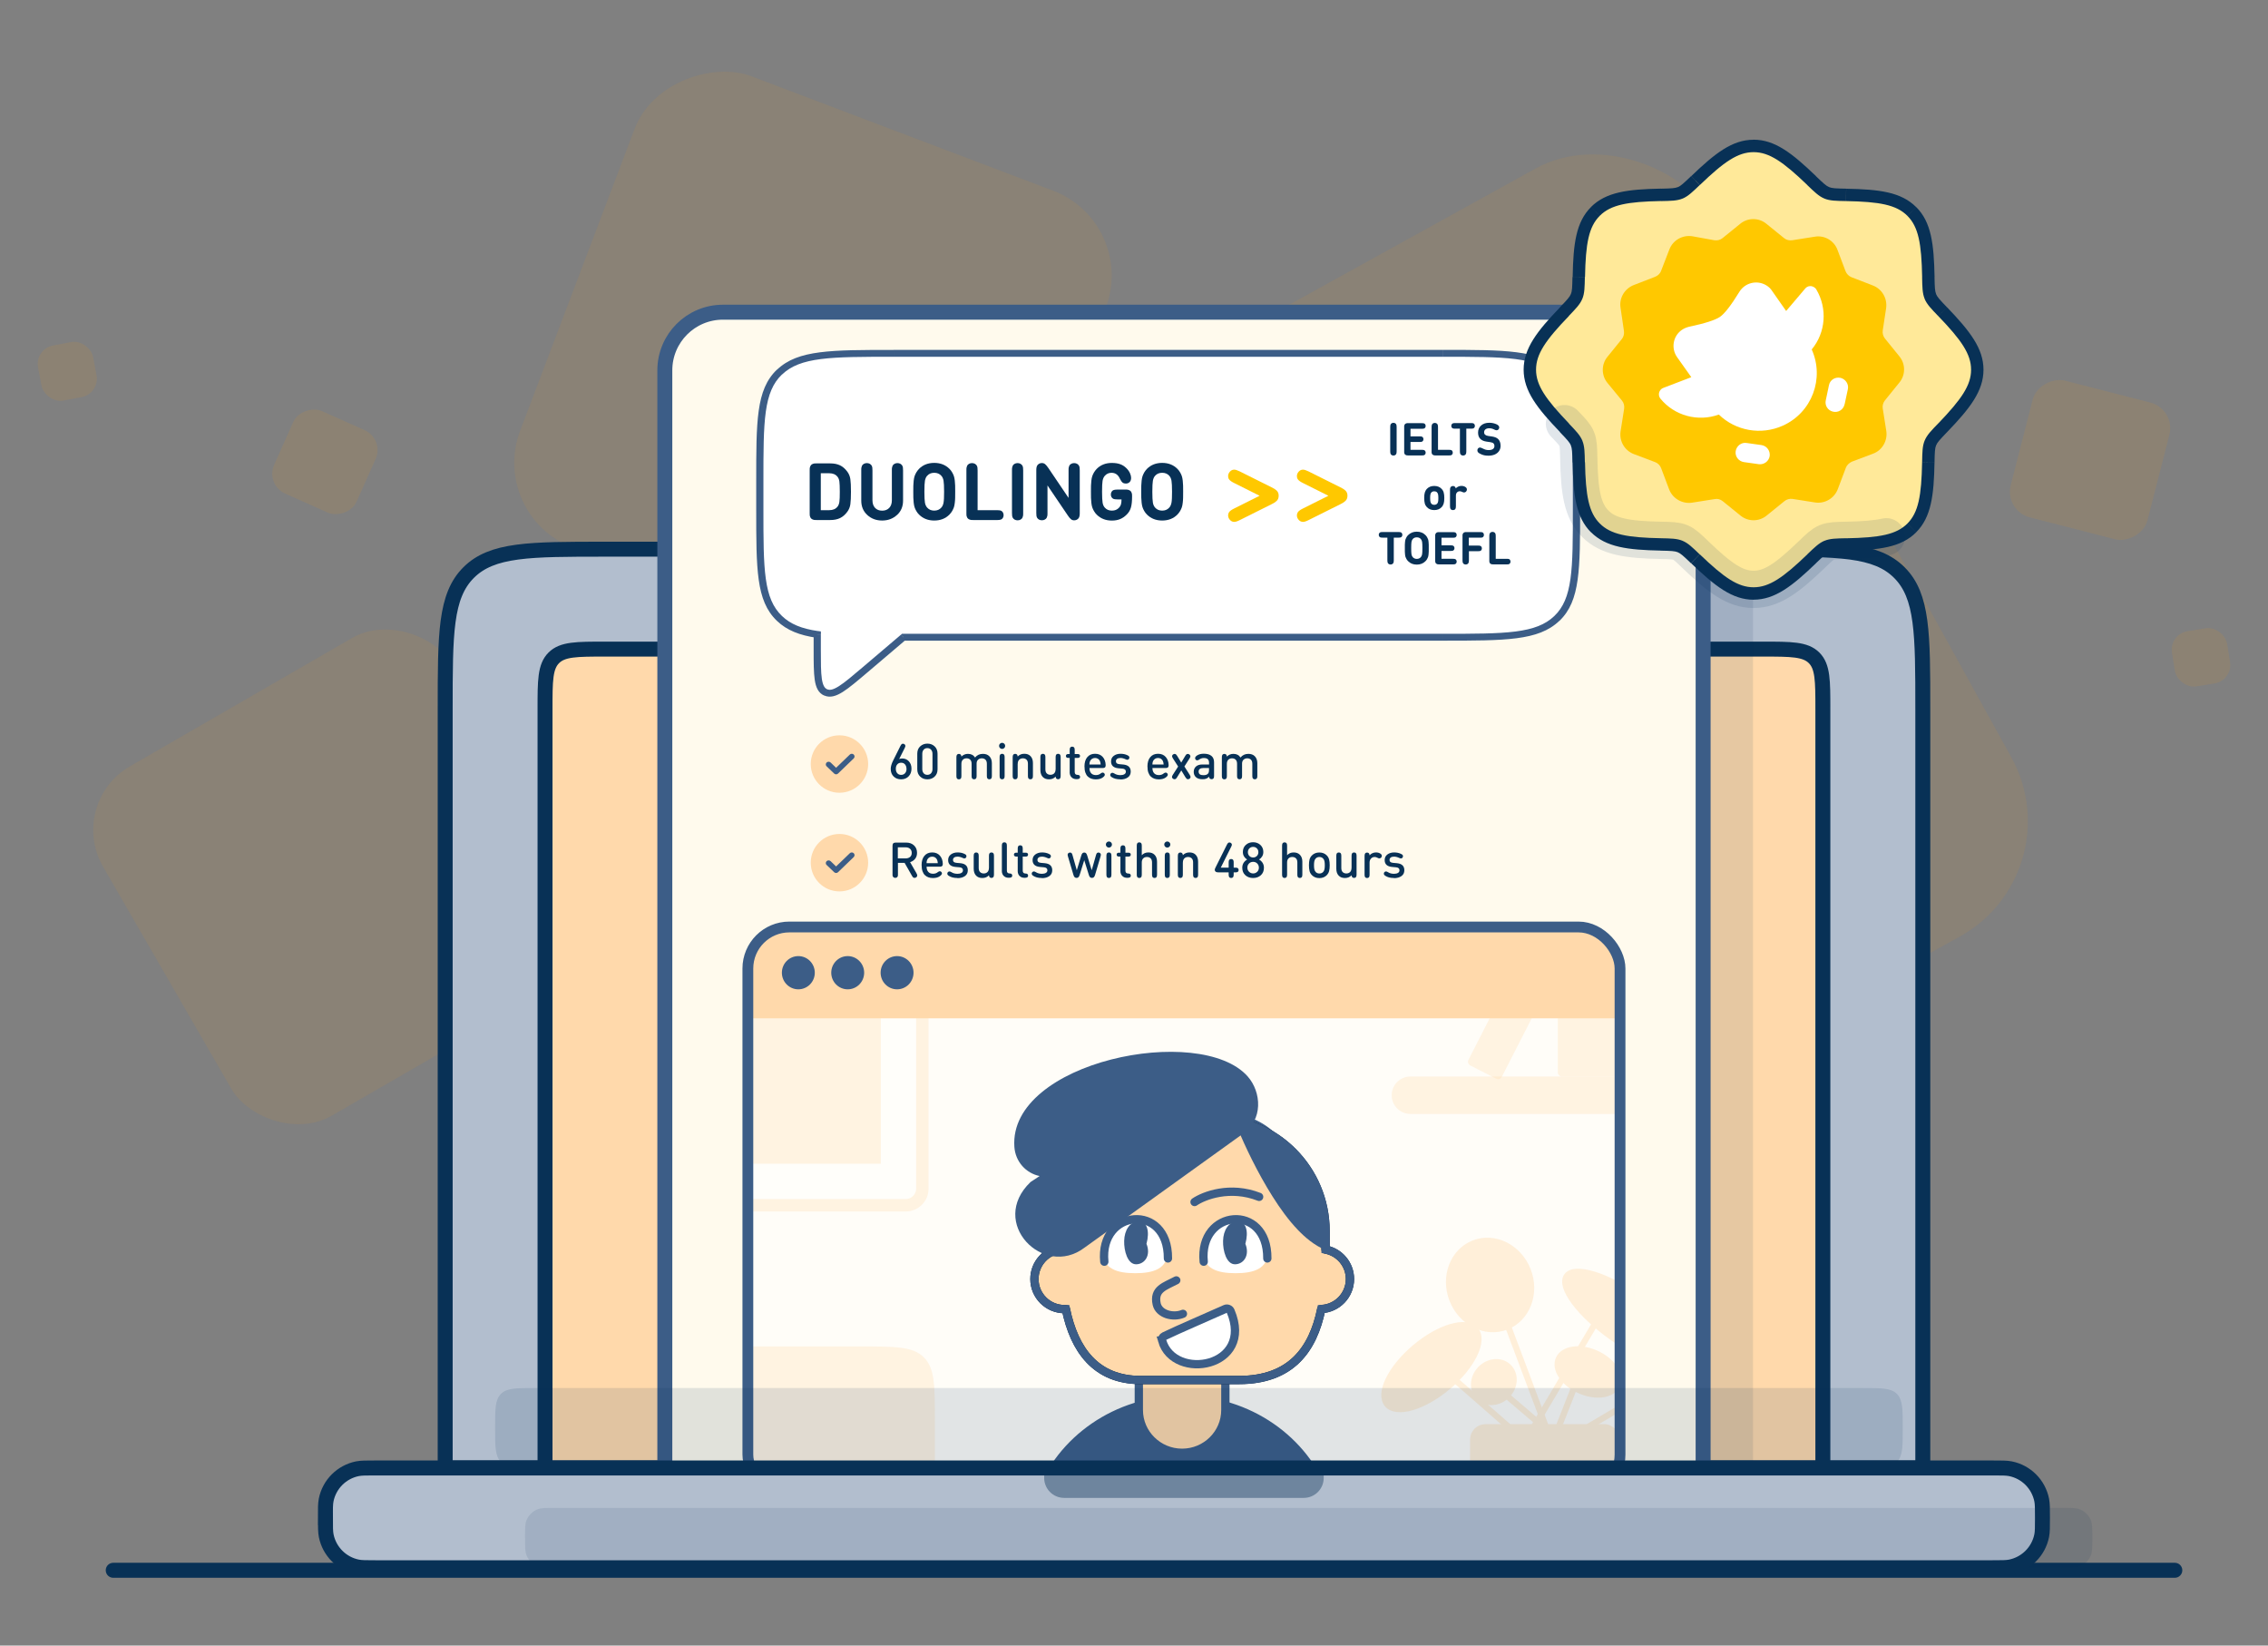 <?xml version="1.0" encoding="UTF-8"?>
<svg id="Layer_1" data-name="Layer 1" xmlns="http://www.w3.org/2000/svg" xmlns:xlink="http://www.w3.org/1999/xlink" viewBox="0 0 453.41 328.91">
  <rect x="0" y="0" width="453.41" height="328.91" fill="#808080" stroke="none"/>
  <defs>
    <style>
      .cls-1 {
        stroke-width: 1.23px;
      }

      .cls-1, .cls-2, .cls-3, .cls-4, .cls-5, .cls-6, .cls-7, .cls-8, .cls-9, .cls-10, .cls-11 {
        stroke-linecap: round;
      }

      .cls-1, .cls-2, .cls-12, .cls-4, .cls-5, .cls-13, .cls-6, .cls-14, .cls-15, .cls-16, .cls-17, .cls-10, .cls-11 {
        fill: #ffd9ab;
      }

      .cls-1, .cls-2, .cls-4, .cls-5, .cls-6, .cls-7, .cls-9, .cls-10, .cls-18, .cls-11 {
        stroke: #ffd9ab;
      }

      .cls-1, .cls-2, .cls-4, .cls-5, .cls-6, .cls-19, .cls-15, .cls-10, .cls-20, .cls-11 {
        stroke-linejoin: round;
      }

      .cls-2 {
        stroke-width: 1.23px;
      }

      .cls-21, .cls-22, .cls-23 {
        fill: #fff;
      }

      .cls-3 {
        stroke-width: 7.45px;
      }

      .cls-3, .cls-24 {
        opacity: .12;
      }

      .cls-3, .cls-24, .cls-13, .cls-25, .cls-26, .cls-27, .cls-28 {
        isolation: isolate;
      }

      .cls-3, .cls-7, .cls-19, .cls-29, .cls-30, .cls-31, .cls-8, .cls-9, .cls-18 {
        fill: none;
      }

      .cls-3, .cls-31 {
        stroke: #083156;
      }

      .cls-32 {
        fill: #b2bece;
      }

      .cls-33, .cls-34 {
        fill: #3c5d87;
      }

      .cls-34, .cls-22, .cls-12, .cls-35 {
        fill-rule: evenodd;
      }

      .cls-24, .cls-25, .cls-26, .cls-36 {
        fill: #083156;
      }

      .cls-4, .cls-7 {
        stroke-width: 1.23px;
      }

      .cls-23, .cls-19, .cls-29, .cls-16, .cls-8, .cls-20 {
        stroke: #3c5d87;
      }

      .cls-23, .cls-29, .cls-15, .cls-16, .cls-8, .cls-9 {
        stroke-width: 1.66px;
      }

      .cls-5 {
        stroke-width: 1.23px;
      }

      .cls-37, .cls-26 {
        opacity: .4;
      }

      .cls-13, .cls-38 {
        opacity: .3;
      }

      .cls-39 {
        fill: #ffc800;
      }

      .cls-6 {
        stroke-width: 1.23px;
      }

      .cls-19 {
        stroke-width: 2.16px;
      }

      .cls-25, .cls-28 {
        opacity: .1;
      }

      .cls-40 {
        fill: rgba(255, 250, 237, .4);
      }

      .cls-41 {
        clip-path: url(#clippath);
      }

      .cls-15 {
        stroke: #001836;
      }

      .cls-31, .cls-20 {
        stroke-width: 2.99px;
      }

      .cls-17 {
        stroke: #fff;
        stroke-width: 8.3px;
      }

      .cls-10 {
        stroke-width: 1.23px;
      }

      .cls-27 {
        opacity: .08;
      }

      .cls-27, .cls-28 {
        fill: #ff9600;
      }

      .cls-20 {
        fill: #fffaed;
      }

      .cls-18 {
        stroke-width: 2.49px;
      }

      .cls-11 {
        stroke-width: 1.23px;
      }

      .cls-35 {
        fill: #ffe999;
      }
    </style>
    <clipPath id="clippath">
      <rect class="cls-30" x="148.68" y="193.58" width="176.02" height="106.27" rx="9.96" ry="9.96"/>
    </clipPath>
  </defs>
  <g>
    <rect class="cls-27" x="207.99" y="52.44" width="175.39" height="175.39" rx="26.36" ry="26.36" transform="translate(-30.89 160.51) rotate(-28.93)"/>
    <rect class="cls-27" x="112.16" y="23.41" width="100.75" height="100.75" rx="18.12" ry="18.12" transform="translate(35.9 199.59) rotate(-69.23)"/>
    <rect class="cls-27" x="28.03" y="134.93" width="80.65" height="80.65" rx="14.7" ry="14.7" transform="translate(-78.5 57.69) rotate(-30.01)"/>
    <rect class="cls-28" x="7.85" y="68.62" width="11.2" height="11.2" rx="3.75" ry="3.75" transform="translate(-13.58 3.8) rotate(-10.73)"/>
    <rect class="cls-28" x="434.43" y="125.77" width="11.17" height="11.17" rx="3.74" ry="3.74" transform="translate(-15.32 71.91) rotate(-9.18)"/>
    <rect class="cls-28" x="403.73" y="77.82" width="28.22" height="28.22" rx="5.29" ry="5.29" transform="translate(224.95 473.82) rotate(-75.61)"/>
    <rect class="cls-28" x="55.93" y="83.29" width="18.05" height="18.05" rx="4.35" ry="4.35" transform="translate(-45.82 114.01) rotate(-65.95)"/>
  </g>
  <g>
    <path class="cls-36" d="m22.64,312.36h412.14c.83,0,1.5.67,1.5,1.5h0c0,.83-.67,1.5-1.5,1.5H22.64c-.83,0-1.5-.67-1.5-1.5h0c0-.83.67-1.5,1.5-1.5Z"/>
    <path class="cls-32" d="m89,125.75c0-8.82,7.15-15.97,15.97-15.97h263.45c8.82,0,15.97,7.15,15.97,15.97v167.65H89V125.75Z"/>
    <path class="cls-31" d="m89,141.71c0-15.05,0-22.58,4.68-27.26,4.68-4.68,12.2-4.68,27.26-4.68h231.52c15.05,0,22.58,0,27.26,4.68,4.68,4.68,4.68,12.2,4.68,27.26v151.68H89v-151.68Z"/>
    <path class="cls-14" d="m108.96,135.73c0-3.31,2.68-5.99,5.99-5.99h243.49c3.31,0,5.99,2.68,5.99,5.99v157.67H108.96v-157.67Z"/>
    <path class="cls-31" d="m108.96,141.71c0-5.65,0-8.47,1.75-10.22,1.75-1.75,4.58-1.75,10.22-1.75h231.52c5.64,0,8.47,0,10.22,1.75,1.75,1.75,1.75,4.58,1.75,10.22v151.68H108.96v-151.68Z"/>
    <rect class="cls-25" x="336.48" y="97.81" width="13.97" height="205.57" rx="3.99" ry="3.99"/>
    <rect class="cls-20" x="132.91" y="62.4" width="207.57" height="243.17" rx="11.62" ry="11.62"/>
    <rect class="cls-21" x="149.51" y="185.28" width="174.36" height="113.75" rx="8.3" ry="8.3"/>
    <rect class="cls-40" x="149.51" y="185.28" width="174.36" height="113.75" rx="8.3" ry="8.3"/>
    <g class="cls-41">
      <g>
        <path class="cls-13" d="m278.22,218.91c0-2.06,1.67-3.74,3.74-3.74h98.8c2.06,0,3.74,1.67,3.74,3.74s-1.67,3.74-3.74,3.74h-98.8c-2.06,0-3.74-1.67-3.74-3.74Z"/>
        <path class="cls-13" d="m311.43,193.57c0-.46.37-.83.83-.83h36.53c.46,0,.83.37.83.83v20.76c0,.46-.37.83-.83.83h-36.53c-.46,0-.83-.37-.83-.83v-20.76Z"/>
        <path class="cls-13" d="m304.79,189.89c.21-.41.71-.57,1.12-.36l5.18,2.65c.41.21.57.71.36,1.12l-11.22,21.94c-.21.41-.71.57-1.12.36l-5.18-2.65c-.41-.21-.57-.71-.36-1.12l11.22-21.94Z"/>
        <path class="cls-13" d="m103.03,284.07c0-7.05,0-10.57,2.19-12.76,2.19-2.19,5.71-2.19,12.76-2.19h53.97c7.05,0,10.57,0,12.76,2.19,2.19,2.19,2.19,5.71,2.19,12.76v14.11c0,7.05,0,10.57-2.19,12.76-2.19,2.19-5.71,2.19-12.76,2.19h-53.97c-7.05,0-10.57,0-12.76-2.19-2.19-2.19-2.19-5.71-2.19-12.76v-14.11Z"/>
        <g class="cls-38">
          <path class="cls-17" d="m118.8,236.75v-41.51h61.44v41.51h-61.44Z"/>
          <path class="cls-18" d="m114.65,194.41c0-1.83,1.49-3.32,3.32-3.32h63.1c1.83,0,3.32,1.49,3.32,3.32v43.17c0,1.83-1.49,3.32-3.32,3.32h-63.1c-1.83,0-3.32-1.49-3.32-3.32v-43.17Z"/>
        </g>
        <g class="cls-37">
          <path class="cls-7" d="m289.82,274.88l12.59,11.01"/>
          <path class="cls-7" d="m299.66,277.64l9.24,7.87"/>
          <path class="cls-7" d="m299.26,259.15l10.42,27.73"/>
          <path class="cls-7" d="m315.2,276.07l-4.72,11.99"/>
          <path class="cls-7" d="m327.98,279.01l-11.99,7.08"/>
          <path class="cls-7" d="m320.11,262.49l-14.35,24.19"/>
          <ellipse class="cls-11" cx="325.07" cy="263.4" rx="4.76" ry="14.5" transform="translate(-77.56 377.15) rotate(-54.79)"/>
          <ellipse class="cls-6" cx="286.17" cy="273.26" rx="11.53" ry="5.11" transform="translate(-108.76 248.84) rotate(-40.14)"/>
          <ellipse class="cls-10" cx="298.64" cy="276.22" rx="4.21" ry="3.72" transform="translate(-107.35 301.74) rotate(-46.36)"/>
          <ellipse class="cls-2" cx="317.45" cy="274.21" rx="4.04" ry="6.39" transform="translate(-62.79 451.37) rotate(-65.8)"/>
          <ellipse class="cls-5" cx="330.61" cy="279.6" rx="3.48" ry="6.24" transform="translate(-101.92 259.65) rotate(-37.58)"/>
          <ellipse class="cls-1" cx="297.9" cy="256.82" rx="8.09" ry="8.94" transform="translate(-72.95 125.77) rotate(-21.3)"/>
          <rect class="cls-4" x="294.51" y="285.27" width="28.71" height="17.7" rx="2.45" ry="2.45"/>
        </g>
      </g>
    </g>
    <path class="cls-14" d="m232.48,237.11l.05.89,2.08,13.7.49,2.73c.67,3.71,3.91,6.41,7.68,6.41,3.51,0,6.59-2.35,7.52-5.73l.92-3.33c.54-1.97,1.43-3.83,2.62-5.49l2.27-3.18c1.41-1.97,2.16-4.32,2.16-6.74,0-7.12-5.78-12.89-12.9-12.89s-13.31,6.24-12.89,13.64Z"/>
    <path class="cls-8" d="m232.53,238l-.05-.89c-.42-7.4,5.47-13.64,12.89-13.64h0c7.12,0,12.9,5.77,12.9,12.89h0c0,2.42-.76,4.78-2.16,6.74l-2.27,3.18c-1.19,1.66-2.07,3.52-2.62,5.49l-.92,3.33c-.93,3.38-4.01,5.73-7.52,5.73h0c-3.77,0-7-2.7-7.68-6.41l-.49-2.73"/>
    <path class="cls-8" d="m253.29,236.95v-.45c0-4.44-3.6-8.05-8.05-8.05h0c-4.64,0-8.32,3.91-8.04,8.54l.03.41c.09,1.39,1.89,2.28,3.21,1.82,1.89-.65,4.01-.9,4.92.04,1.79,1.83-1.13,5.02-4.91,5.79"/>
    <path class="cls-14" d="m149.51,201.88c0-7.83,0-11.74,2.43-14.17,2.43-2.43,6.34-2.43,14.17-2.43h141.15c7.83,0,11.74,0,14.17,2.43,2.43,2.43,2.43,6.35,2.43,14.17v1.66h-174.36v-1.66Z"/>
    <rect class="cls-19" x="149.51" y="185.28" width="174.36" height="113.75" rx="8.3" ry="8.3"/>
    <path class="cls-33" d="m159.6,197.74c1.82,0,3.29-1.49,3.29-3.32s-1.47-3.32-3.29-3.32-3.29,1.49-3.29,3.32,1.47,3.32,3.29,3.32Z"/>
    <path class="cls-33" d="m169.47,197.74c1.82,0,3.29-1.49,3.29-3.32s-1.47-3.32-3.29-3.32-3.29,1.49-3.29,3.32,1.47,3.32,3.29,3.32Z"/>
    <path class="cls-33" d="m179.34,197.74c1.82,0,3.29-1.49,3.29-3.32s-1.47-3.32-3.29-3.32-3.29,1.49-3.29,3.32,1.47,3.32,3.29,3.32Z"/>
    <path class="cls-33" d="m236.41,279.79c-13.21,0-24.44,8.05-28.5,19.25h57c-4.06-11.19-15.29-19.25-28.5-19.25Z"/>
    <path class="cls-29" d="m264.91,299.03c-4.06-11.19-15.29-19.25-28.5-19.25s-24.44,8.05-28.5,19.25h57Z"/>
    <path class="cls-16" d="m236.32,263.09c-4.76,0-8.65,3.83-8.65,8.54v10.21c0,4.71,3.89,8.54,8.65,8.54s8.65-3.83,8.65-8.54v-10.21c.1-4.61-3.79-8.54-8.65-8.54Z"/>
    <path class="cls-15" d="m234.6,223.64c-12.37,0-22.4,10.03-22.4,22.4v3.63c-3.03.31-5.4,2.86-5.4,5.98,0,3.32,2.69,6.01,6.01,6.01h.28c1.67,8.08,5.95,14.17,14.93,14.17h19.7c10.36,0,14.78-6.1,16.43-14.18,3.19-.15,5.73-2.78,5.73-6,0-2.93-2.1-5.37-4.88-5.9v-3.7c0-12.37-10.03-22.4-22.4-22.4h-7.99Z"/>
    <path class="cls-34" d="m235.89,255.51c.21.4.06.89-.34,1.11-.35.18-.72.37-1.07.53-.22.11-.43.21-.6.3-.51.26-.93.5-1.24.77-.31.26-.5.53-.6.84-.1.32-.14.76,0,1.41.15.64.68,1.16,1.52,1.44.83.28,1.83.26,2.62-.07.42-.17.9.02,1.07.44.18.42-.02.89-.44,1.07-1.19.5-2.59.51-3.78.12-1.18-.4-2.28-1.26-2.59-2.63-.19-.85-.18-1.61.03-2.27.22-.67.62-1.18,1.1-1.58.47-.4,1.02-.71,1.56-.98.24-.12.47-.23.69-.34.32-.15.62-.3.96-.48.4-.21.89-.06,1.11.34Z"/>
    <path class="cls-29" d="m234.6,223.64c-12.37,0-22.4,10.03-22.4,22.4v3.63c-3.03.31-5.4,2.86-5.4,5.98,0,3.32,2.69,6.01,6.01,6.01h.28c1.67,8.08,5.95,14.17,14.93,14.17h19.7c10.36,0,14.78-6.1,16.43-14.18,3.19-.15,5.73-2.78,5.73-6,0-2.93-2.1-5.37-4.88-5.9v-3.7c0-12.37-10.03-22.4-22.4-22.4h-7.99Z"/>
    <path class="cls-21" d="m253.5,250.06c0,3.58-2.91,4.42-6.49,4.42s-6.49-.84-6.49-4.42,2.9-6.49,6.49-6.49,6.49,2.9,6.49,6.49Z"/>
    <path class="cls-21" d="m233.44,250.06c0,3.58-2.9,4.42-6.49,4.42s-6.49-.84-6.49-4.42,2.9-6.49,6.49-6.49,6.49,2.9,6.49,6.49Z"/>
    <path class="cls-33" d="m248.97,248.61c.91,2.23-.27,4.04-2.03,4.09-1.75.05-2.49-2.7-2.43-4.69.05-2.11,1.11-3.83,2.86-3.88,1.75-.05,2.29,1.98,1.6,4.48Z"/>
    <path class="cls-33" d="m229.2,248.61c.91,2.23-.27,4.04-2.03,4.09-1.75.05-2.49-2.7-2.43-4.69.05-2.11,1.11-3.83,2.86-3.88,1.75-.05,2.28,1.98,1.6,4.48Z"/>
    <path class="cls-23" d="m232.33,267.96c-.1-.36.08-.73.42-.89,2.99-1.44,8.59-3.82,12.18-5.44.41-.19.9,0,1.08.41,4.8,11.31-11.33,14.11-13.68,5.92Z"/>
    <path class="cls-8" d="m240.64,252.18c-1.06-10.53,12.81-11.84,12.72-.65"/>
    <path class="cls-8" d="m220.77,252.18c-1.06-10.53,12.81-11.84,12.72-.65"/>
    <path class="cls-34" d="m202.79,229.24c.21,2.98,2.34,5.27,5.05,5.82l-1.81,1.19c-8.5,8.11,2.56,19.32,10.75,13.15l31.48-22.63c4.4-2.9,3.89-8.54,1.18-11.61-9.46-10.73-47.83-2.99-46.65,14.07Z"/>
    <path class="cls-34" d="m264.99,249.85c-2.28-.95-4.14-2.58-5.53-4.03-1.86-1.94-3.57-4.31-5.06-6.68-3-4.74-5.54-10.11-6.99-13.64-.19-.47-.32-.94-.38-1.41,10.24,2.06,17.95,11.11,17.95,21.96v3.8Z"/>
    <path class="cls-8" d="m238.81,240.25c1.89-1.29,7.12-3.3,12.91-1.03"/>
    <path class="cls-9" d="m308.92,103.31v1.19"/>
    <path class="cls-9" d="m313.9,103.31v1.19"/>
    <path class="cls-32" d="m65.05,301.38c0-4.41,3.57-7.98,7.98-7.98h327.32c4.41,0,7.98,3.57,7.98,7.98v3.99c0,4.41-3.57,7.98-7.98,7.98H73.03c-4.41,0-7.98-3.57-7.98-7.98v-3.99Z"/>
    <path class="cls-26" d="m208.75,293.4h55.88v2c0,2.21-1.79,3.99-3.99,3.99h-47.9c-2.21,0-3.99-1.79-3.99-3.99v-2Z"/>
    <path class="cls-25" d="m104.96,307.37c0-1.86,0-2.79.3-3.52.41-.98,1.18-1.76,2.16-2.16.73-.3,1.66-.3,3.52-.3h301.37c1.86,0,2.79,0,3.52.3.98.41,1.76,1.18,2.16,2.16.3.73.3,1.66.3,3.52s0,2.79-.3,3.52c-.41.98-1.18,1.76-2.16,2.16-.73.3-1.66.3-3.52.3H110.95c-1.86,0-2.79,0-3.52-.3-.98-.41-1.76-1.18-2.16-2.16-.3-.73-.3-1.66-.3-3.52Z"/>
    <path class="cls-24" d="m98.98,285.41c0-3.76,0-5.64,1.17-6.81s3.05-1.17,6.81-1.17h265.45c3.76,0,5.64,0,6.81,1.17s1.17,3.05,1.17,6.81,0,5.64-1.17,6.81-3.05,1.17-6.81,1.17H106.96c-3.76,0-5.64,0-6.81-1.17s-1.17-3.05-1.17-6.81Z"/>
    <path class="cls-31" d="m65.05,303.38c0-1.85,0-2.78.15-3.55.63-3.17,3.11-5.64,6.27-6.27.77-.15,1.7-.15,3.55-.15h323.33c1.85,0,2.78,0,3.55.15,3.17.63,5.64,3.11,6.27,6.27.15.77.15,1.7.15,3.55h0c0,1.85,0,2.78-.15,3.55-.63,3.17-3.11,5.64-6.27,6.27-.77.15-1.7.15-3.55.15H75.03c-1.85,0-2.78,0-3.55-.15-3.17-.63-5.64-3.11-6.27-6.27-.15-.77-.15-1.7-.15-3.55h0Z"/>
    <g>
      <g>
        <path class="cls-36" d="m180.87,149.5l-1.11,2.21c.17-.07.38-.11.62-.11.52,0,.96.19,1.31.56.35.38.53.87.53,1.47,0,.64-.19,1.16-.58,1.55-.38.39-.88.59-1.49.59s-1.11-.19-1.5-.57c-.39-.38-.58-.89-.58-1.53,0-.45.16-1.01.49-1.67l1.46-2.93c.09-.17.17-.29.26-.35.07-.05.15-.07.24-.07.12,0,.23.04.33.13s.15.19.15.31c0,.1-.04.23-.13.4Zm.35,4.16c0-.35-.1-.64-.29-.87-.19-.23-.46-.34-.78-.34s-.58.11-.77.33c-.2.22-.29.51-.29.89s.1.67.29.88c.2.22.45.33.77.33s.58-.11.78-.33c.2-.22.3-.51.3-.88Z"/>
        <path class="cls-36" d="m187.43,153.76c0,.61-.19,1.1-.58,1.46-.39.37-.87.55-1.45.55s-1.06-.18-1.44-.55c-.39-.37-.58-.85-.58-1.46v-3.12c0-.61.19-1.1.58-1.46s.87-.55,1.44-.55,1.06.18,1.45.55c.39.37.58.85.58,1.46v3.12Zm-1.01-.04v-3.04c0-.34-.09-.62-.28-.83s-.43-.32-.75-.32-.56.11-.74.32c-.18.21-.27.49-.27.83v3.04c0,.34.09.61.27.83.18.21.43.32.74.32s.57-.11.75-.32c.18-.21.28-.49.28-.83Z"/>
        <path class="cls-36" d="m198.29,152.52v2.55c0,.2-.02.35-.07.45-.08.16-.23.24-.43.24s-.35-.08-.43-.24c-.05-.1-.07-.25-.07-.45v-2.4c0-.37-.09-.65-.28-.83-.19-.18-.43-.27-.73-.27s-.54.09-.74.27c-.2.18-.3.44-.3.78v2.45c0,.2-.02.35-.07.45-.08.16-.23.24-.43.24s-.35-.08-.43-.24c-.05-.1-.07-.25-.07-.45v-2.4c0-.37-.09-.65-.28-.83-.19-.18-.43-.27-.73-.27s-.55.09-.74.28-.29.46-.29.83v2.4c0,.2-.02.35-.07.45-.08.16-.23.24-.43.24s-.35-.08-.43-.24c-.05-.1-.07-.25-.07-.45v-3.7c0-.22.03-.38.09-.48.09-.14.23-.21.41-.21s.32.07.41.2c.05.08.08.19.09.33.17-.17.37-.31.59-.4.23-.1.47-.14.72-.14.63,0,1.1.24,1.42.73.4-.49.92-.73,1.57-.73.53,0,.95.15,1.26.45.35.34.53.82.53,1.41Z"/>
        <path class="cls-36" d="m199.91,149.51c-.12-.12-.18-.26-.18-.43s.06-.31.18-.43.26-.18.43-.18.31.06.43.18c.12.12.18.26.18.43s-.06.31-.18.43c-.12.12-.26.18-.43.18s-.31-.06-.43-.18Zm.93,5.56c0,.2-.02.35-.07.45-.08.16-.23.24-.43.24s-.35-.08-.43-.24c-.05-.1-.07-.25-.07-.45v-3.71c0-.2.02-.35.07-.45.08-.16.23-.24.43-.24s.35.08.43.24c.05.1.07.25.07.45v3.71Z"/>
        <path class="cls-36" d="m203.45,152.67v2.4c0,.2-.02.35-.07.45-.08.16-.23.24-.43.24s-.35-.08-.43-.24c-.05-.1-.07-.25-.07-.45v-3.7c0-.22.03-.38.09-.48.09-.14.23-.21.41-.21s.32.07.41.2c.05.08.08.19.09.33.35-.37.78-.55,1.32-.55s.92.15,1.23.45c.33.33.5.8.5,1.41v2.55c0,.2-.02.35-.07.45-.08.16-.23.24-.43.24s-.35-.08-.43-.24c-.05-.1-.07-.25-.07-.45v-2.4c0-.37-.09-.65-.28-.83-.19-.18-.43-.27-.73-.27s-.55.09-.74.28-.29.46-.29.83Z"/>
        <path class="cls-36" d="m211.04,153.76v-2.4c0-.2.02-.35.07-.45.08-.16.22-.24.43-.24s.35.08.43.24c.05.1.07.25.07.45v3.7c0,.22-.03.38-.09.48-.09.14-.23.21-.41.21s-.32-.07-.41-.2c-.05-.08-.08-.19-.09-.33-.35.37-.78.55-1.32.55s-.92-.15-1.23-.45c-.33-.33-.5-.79-.5-1.41v-2.55c0-.2.02-.35.07-.45.08-.16.23-.24.43-.24s.35.08.43.24c.05.1.07.25.07.45v2.4c0,.37.09.65.28.83.19.18.43.27.73.27s.55-.09.74-.28c.19-.19.29-.46.29-.83Z"/>
        <path class="cls-36" d="m213.85,154.33v-2.84h-.23c-.16,0-.28-.02-.35-.06-.12-.07-.18-.17-.18-.33s.06-.26.18-.33c.07-.04.19-.06.35-.06h.23v-.78c0-.2.02-.35.07-.45.08-.16.23-.24.43-.24s.35.08.43.24c.05.1.07.25.07.45v.78h.54c.16,0,.28.02.35.06.12.07.18.17.18.33s-.06.26-.18.33c-.07.04-.19.06-.35.06h-.54v2.8c0,.38.17.57.51.58.17,0,.29.03.36.07.13.07.2.19.2.36s-.07.28-.2.35c-.1.05-.24.08-.42.08h-.1c-.3,0-.56-.07-.77-.2-.21-.13-.36-.3-.45-.5-.09-.2-.14-.43-.14-.69Z"/>
        <path class="cls-36" d="m216.8,153.22c0-.81.19-1.44.57-1.89.38-.45.9-.67,1.55-.67s1.15.21,1.53.63c.38.42.57.97.59,1.64,0,.2-.04.35-.14.45-.09.09-.23.13-.44.13h-2.66c0,.43.11.78.33,1.03.22.25.54.38.95.38.38,0,.7-.1.96-.32.15-.12.29-.18.41-.18.1,0,.2.04.29.13s.13.19.13.3c0,.19-.17.39-.5.61-.33.21-.76.32-1.31.32-.33,0-.62-.05-.88-.14-.26-.09-.5-.23-.71-.43-.21-.19-.37-.46-.49-.8-.12-.34-.17-.74-.17-1.2Zm3.24-.41c-.02-.29-.07-.52-.14-.68-.09-.19-.21-.35-.38-.46s-.37-.17-.6-.17-.44.06-.61.17-.3.27-.39.46c-.08.17-.12.39-.13.68h2.25Z"/>
        <path class="cls-36" d="m223.97,155.77c-.72,0-1.3-.15-1.74-.45-.18-.12-.28-.26-.28-.42,0-.14.05-.26.16-.34.08-.07.17-.1.28-.1s.23.05.38.14c.34.22.75.33,1.21.33.34,0,.6-.06.8-.18.2-.12.3-.29.3-.53,0-.35-.23-.55-.68-.59l-.8-.07c-.99-.09-1.48-.55-1.48-1.37,0-.48.18-.85.54-1.12.36-.27.81-.41,1.35-.41.5,0,.95.09,1.35.28.15.07.26.14.33.21.06.08.09.17.09.28s-.04.21-.12.3c-.09.09-.18.13-.3.13-.07,0-.18-.03-.33-.1-.36-.17-.71-.26-1.04-.26-.29,0-.51.06-.67.18-.15.12-.23.28-.23.48,0,.18.06.32.17.41.11.09.29.14.52.17l.79.07c.99.1,1.48.57,1.48,1.41,0,.51-.19.9-.58,1.17-.38.27-.89.41-1.5.41Z"/>
        <path class="cls-36" d="m229.39,153.22c0-.81.19-1.44.57-1.89.38-.45.9-.67,1.55-.67s1.15.21,1.53.63c.38.42.57.97.59,1.64,0,.2-.04.35-.14.45-.09.09-.23.13-.44.13h-2.66c0,.43.11.78.33,1.03.22.25.54.38.95.38.38,0,.7-.1.96-.32.15-.12.29-.18.41-.18.1,0,.2.04.29.13s.13.19.13.3c0,.19-.17.39-.5.61-.33.21-.76.32-1.31.32-.33,0-.62-.05-.88-.14-.26-.09-.5-.23-.71-.43-.21-.19-.37-.46-.49-.8-.12-.34-.17-.74-.17-1.2Zm3.24-.41c-.02-.29-.07-.52-.14-.68-.09-.19-.21-.35-.38-.46s-.37-.17-.6-.17-.44.06-.61.17-.3.27-.39.46c-.08.17-.12.39-.13.68h2.25Z"/>
        <path class="cls-36" d="m237.99,151.15c0,.1-.06.24-.17.42l-1.04,1.63,1.06,1.66c.11.18.17.33.17.42,0,.16-.08.29-.24.39-.09.06-.18.08-.28.08-.1,0-.19-.03-.26-.09s-.14-.16-.23-.29l-.84-1.38-.85,1.38c-.09.14-.16.24-.23.29s-.15.09-.26.09c-.1,0-.19-.03-.28-.08-.16-.1-.24-.23-.24-.39,0-.1.06-.24.17-.42l1.06-1.65-1.04-1.63c-.12-.18-.17-.33-.17-.42,0-.16.08-.29.24-.39.09-.06.18-.08.28-.08.1,0,.19.03.26.09s.14.16.23.29l.82,1.35.81-1.35c.09-.14.16-.24.23-.29s.15-.09.26-.09c.1,0,.19.03.28.08.16.1.24.23.24.39Z"/>
        <path class="cls-36" d="m238.65,154.25c0-.43.15-.78.45-1.05.3-.27.73-.4,1.28-.4h1.33v-.31c0-.33-.08-.58-.25-.74s-.43-.24-.8-.24c-.34,0-.66.11-.96.33-.12.09-.24.13-.37.13-.12,0-.22-.04-.29-.13-.08-.09-.12-.19-.12-.31,0-.2.16-.4.47-.58.35-.2.77-.3,1.27-.3.67,0,1.18.15,1.53.44.35.29.52.72.52,1.28v2.69c0,.21-.02.36-.07.45-.08.15-.23.23-.43.23-.15,0-.28-.05-.37-.14-.07-.08-.11-.2-.11-.36-.2.19-.39.33-.59.4-.2.08-.45.11-.75.11-.6,0-1.05-.15-1.35-.45-.27-.27-.4-.63-.4-1.07Zm.98-.01c0,.47.31.7.94.7.2,0,.38-.02.52-.06.14-.04.27-.11.39-.23.15-.14.22-.39.22-.75v-.39h-1.18c-.29,0-.51.06-.67.19-.15.12-.23.3-.23.54Z"/>
        <path class="cls-36" d="m251.36,152.52v2.55c0,.2-.02.35-.07.45-.08.16-.23.24-.43.24s-.35-.08-.43-.24c-.05-.1-.07-.25-.07-.45v-2.4c0-.37-.09-.65-.28-.83-.19-.18-.43-.27-.73-.27s-.54.09-.74.27c-.2.18-.3.44-.3.78v2.45c0,.2-.02.35-.07.45-.08.16-.23.24-.43.24s-.35-.08-.43-.24c-.05-.1-.07-.25-.07-.45v-2.4c0-.37-.09-.65-.28-.83-.19-.18-.43-.27-.73-.27s-.55.09-.74.28-.29.46-.29.83v2.4c0,.2-.02.35-.07.45-.08.16-.23.24-.43.24s-.35-.08-.43-.24c-.05-.1-.07-.25-.07-.45v-3.7c0-.22.03-.38.09-.48.09-.14.23-.21.41-.21s.32.07.41.2c.05.08.08.19.09.33.17-.17.37-.31.59-.4.23-.1.47-.14.72-.14.63,0,1.1.24,1.42.73.4-.49.92-.73,1.57-.73.53,0,.95.15,1.26.45.35.34.53.82.53,1.41Z"/>
      </g>
      <g>
        <path class="cls-12" d="m173.56,152.71c0,3.17-2.57,5.74-5.74,5.74s-5.74-2.57-5.74-5.74,2.57-5.74,5.74-5.74,5.74,2.57,5.74,5.74Z"/>
        <path class="cls-33" d="m166.05,152.41c-.05-.05-.11-.09-.18-.12-.07-.03-.14-.04-.22-.04-.07,0-.15.01-.22.04-.07.03-.13.07-.18.12-.05.05-.09.11-.12.18-.03.07-.04.14-.04.21,0,.07.02.14.05.21.03.07.07.13.13.17l1.49,1.43c.1.1.25.16.39.16s.29-.06.39-.16l3.14-3.03c.1-.1.16-.24.16-.38,0-.14-.06-.28-.16-.38-.1-.1-.24-.16-.39-.16-.15,0-.29.05-.39.15l-2.75,2.65-1.09-1.05Z"/>
      </g>
    </g>
    <g>
      <g>
        <path class="cls-36" d="m178.51,175.23c-.04-.07-.06-.13-.07-.19,0-.06-.01-.16-.01-.3v-5.68c0-.23.05-.4.15-.5.1-.1.27-.15.5-.15h2.07c.66,0,1.18.19,1.58.57.4.38.6.87.6,1.48,0,.48-.13.88-.39,1.2-.26.32-.59.54-1,.66l1.26,2.19c.11.19.16.34.17.44,0,.19-.08.33-.26.44-.08.05-.18.07-.29.07-.12,0-.22-.04-.29-.11-.07-.07-.15-.18-.23-.33l-1.46-2.56h-1.33v2.27c0,.14,0,.24-.01.3,0,.06-.03.12-.07.19-.09.16-.24.24-.45.24s-.36-.08-.45-.24Zm2.56-5.87h-1.58v2.21h1.58c.36,0,.65-.1.87-.29.22-.19.33-.46.33-.8s-.11-.62-.33-.82c-.22-.2-.51-.3-.87-.3Z"/>
        <path class="cls-36" d="m184.24,172.94c0-.81.19-1.44.57-1.89.38-.45.9-.67,1.55-.67s1.15.21,1.53.63c.38.42.57.97.59,1.64,0,.2-.04.35-.14.45-.09.09-.23.13-.44.13h-2.66c0,.43.11.78.33,1.03.22.25.54.38.95.38.38,0,.7-.1.96-.32.15-.12.29-.18.41-.18.1,0,.2.04.29.13s.13.19.13.3c0,.19-.17.39-.5.61-.33.21-.76.32-1.31.32-.33,0-.62-.05-.88-.14-.26-.09-.5-.23-.71-.43-.21-.19-.37-.46-.49-.8-.12-.34-.17-.74-.17-1.2Zm3.24-.41c-.02-.29-.07-.52-.14-.68-.09-.19-.21-.35-.38-.46s-.37-.17-.6-.17-.44.06-.61.17-.3.27-.39.46c-.08.17-.12.39-.13.68h2.25Z"/>
        <path class="cls-36" d="m191.4,175.49c-.72,0-1.3-.15-1.74-.45-.18-.12-.28-.26-.28-.42,0-.14.05-.26.16-.34.08-.07.17-.1.28-.1s.23.05.38.14c.34.22.75.33,1.21.33.34,0,.6-.06.8-.18.2-.12.3-.29.3-.53,0-.35-.23-.55-.68-.59l-.8-.07c-.99-.09-1.48-.55-1.48-1.37,0-.48.18-.85.54-1.12.36-.27.81-.41,1.35-.41.5,0,.95.09,1.35.28.15.07.26.14.33.21.06.08.09.17.09.28s-.04.21-.12.3c-.09.09-.18.13-.3.13-.07,0-.18-.03-.33-.1-.36-.17-.71-.26-1.04-.26-.29,0-.51.06-.67.18-.15.12-.23.28-.23.48,0,.18.06.32.17.41.11.09.29.14.52.17l.79.07c.99.1,1.48.57,1.48,1.41,0,.51-.19.9-.58,1.17-.38.27-.89.41-1.5.41Z"/>
        <path class="cls-36" d="m197.71,173.48v-2.4c0-.2.02-.35.07-.45.08-.16.22-.24.43-.24s.35.08.43.24c.05.1.07.25.07.45v3.7c0,.22-.03.38-.09.48-.09.14-.23.21-.41.21s-.32-.07-.41-.2c-.05-.08-.08-.19-.09-.33-.35.37-.78.55-1.32.55s-.92-.15-1.23-.45c-.33-.33-.5-.79-.5-1.41v-2.55c0-.2.02-.35.07-.45.08-.16.23-.24.43-.24s.35.08.43.24c.05.1.07.25.07.45v2.4c0,.37.09.65.28.83.19.18.43.27.73.27s.55-.09.74-.28c.19-.19.29-.46.29-.83Z"/>
        <path class="cls-36" d="m200.29,174.05v-5c0-.2.02-.35.07-.45.08-.16.23-.24.43-.24s.35.08.43.24c.05.1.07.25.07.45v4.95c0,.38.17.57.51.58.17,0,.29.03.36.07.13.07.2.19.2.36s-.07.28-.2.35c-.1.05-.24.08-.42.08h-.1c-.3,0-.56-.07-.77-.2-.21-.13-.36-.3-.45-.5-.09-.2-.14-.43-.14-.69Z"/>
        <path class="cls-36" d="m203.46,174.05v-2.84h-.23c-.16,0-.28-.02-.35-.06-.12-.07-.18-.17-.18-.33s.06-.26.18-.33c.07-.04.19-.06.35-.06h.23v-.78c0-.2.02-.35.07-.45.08-.16.23-.24.43-.24s.35.08.43.24c.05.1.07.25.07.45v.78h.54c.16,0,.28.02.35.06.12.07.18.17.18.33s-.06.26-.18.33c-.07.04-.19.06-.35.06h-.54v2.8c0,.38.17.57.51.58.17,0,.29.03.36.07.13.07.2.19.2.36s-.07.28-.2.35c-.1.05-.24.08-.42.08h-.1c-.3,0-.56-.07-.77-.2-.21-.13-.36-.3-.45-.5-.09-.2-.14-.43-.14-.69Z"/>
        <path class="cls-36" d="m208.28,175.49c-.72,0-1.3-.15-1.74-.45-.18-.12-.28-.26-.28-.42,0-.14.05-.26.16-.34.08-.07.17-.1.28-.1s.23.05.38.14c.34.22.75.33,1.21.33.34,0,.6-.06.8-.18.2-.12.3-.29.3-.53,0-.35-.23-.55-.68-.59l-.8-.07c-.99-.09-1.48-.55-1.48-1.37,0-.48.18-.85.54-1.12.36-.27.81-.41,1.35-.41.5,0,.95.09,1.35.28.15.07.26.14.33.21.06.08.09.17.09.28s-.04.21-.12.3c-.09.09-.18.13-.3.13-.07,0-.18-.03-.33-.1-.36-.17-.71-.26-1.04-.26-.29,0-.51.06-.67.18-.15.12-.23.28-.23.48,0,.18.06.32.17.41.11.09.29.14.52.17l.79.07c.99.1,1.48.57,1.48,1.41,0,.51-.19.9-.58,1.17-.38.27-.89.41-1.5.41Z"/>
        <path class="cls-36" d="m216.77,171.9l-.92,2.95c-.08.25-.16.42-.26.49-.11.09-.23.13-.37.13s-.27-.04-.37-.13c-.1-.07-.18-.23-.26-.49l-1.09-3.68c-.06-.19-.07-.34-.05-.43.02-.09.08-.18.17-.24s.19-.1.3-.1c.12,0,.23.04.32.13.06.06.12.19.17.38l.86,3.03.9-2.95c.07-.24.15-.39.25-.47.09-.08.21-.12.34-.12s.25.04.34.12c.09.08.17.23.25.47l.9,2.95.86-3.03c.06-.19.11-.32.17-.38.09-.09.2-.13.32-.13.11,0,.21.03.3.1s.15.15.17.24c.02.1,0,.24-.05.43l-1.09,3.68c-.08.25-.16.42-.26.49-.11.09-.23.13-.37.13s-.26-.04-.37-.13c-.1-.07-.18-.23-.26-.49l-.92-2.95Z"/>
        <path class="cls-36" d="m221.26,169.23c-.12-.12-.18-.26-.18-.43s.06-.31.18-.43.26-.18.43-.18.31.06.43.18c.12.12.18.26.18.43s-.06.31-.18.43c-.12.12-.26.18-.43.18s-.31-.06-.43-.18Zm.93,5.56c0,.2-.02.35-.07.45-.08.16-.23.24-.43.24s-.35-.08-.43-.24c-.05-.1-.07-.25-.07-.45v-3.71c0-.2.02-.35.07-.45.08-.16.23-.24.43-.24s.35.08.43.24c.05.1.07.25.07.45v3.71Z"/>
        <path class="cls-36" d="m223.99,174.05v-2.84h-.23c-.16,0-.28-.02-.35-.06-.12-.07-.18-.17-.18-.33s.06-.26.18-.33c.07-.04.19-.06.35-.06h.23v-.78c0-.2.02-.35.07-.45.08-.16.23-.24.43-.24s.35.08.43.24c.05.1.07.25.07.45v.78h.54c.16,0,.28.02.35.06.12.07.18.17.18.33s-.06.26-.18.33c-.07.04-.19.06-.35.06h-.54v2.8c0,.38.17.57.51.58.17,0,.29.03.36.07.13.07.2.19.2.36s-.07.28-.2.35c-.1.05-.24.08-.42.08h-.1c-.3,0-.56-.07-.77-.2-.21-.13-.36-.3-.45-.5-.09-.2-.14-.43-.14-.69Z"/>
        <path class="cls-36" d="m228.26,172.39v2.4c0,.2-.02.35-.07.45-.08.16-.23.24-.43.24s-.35-.08-.43-.24c-.05-.1-.07-.25-.07-.45v-5.73c0-.2.02-.35.07-.45.08-.16.23-.24.43-.24s.35.08.43.24c.05.1.07.25.07.45v1.88c.34-.38.78-.56,1.31-.56s.92.15,1.23.45c.34.33.51.8.51,1.41v2.55c0,.2-.02.35-.07.45-.08.16-.23.24-.43.24s-.35-.08-.43-.24c-.05-.1-.07-.25-.07-.45v-2.4c0-.37-.09-.65-.28-.83-.19-.18-.43-.27-.74-.27s-.55.09-.74.28c-.19.18-.29.46-.29.83Z"/>
        <path class="cls-36" d="m232.93,169.23c-.12-.12-.18-.26-.18-.43s.06-.31.18-.43.26-.18.43-.18.31.06.43.18c.12.12.18.26.18.43s-.06.31-.18.43c-.12.12-.26.18-.43.18s-.31-.06-.43-.18Zm.93,5.56c0,.2-.02.35-.07.45-.08.16-.23.24-.43.24s-.35-.08-.43-.24c-.05-.1-.07-.25-.07-.45v-3.71c0-.2.02-.35.07-.45.08-.16.23-.24.43-.24s.35.08.43.24c.05.1.07.25.07.45v3.71Z"/>
        <path class="cls-36" d="m236.47,172.39v2.4c0,.2-.02.35-.07.45-.08.16-.23.24-.43.24s-.35-.08-.43-.24c-.05-.1-.07-.25-.07-.45v-3.7c0-.22.03-.38.09-.48.09-.14.23-.21.41-.21s.32.07.41.2c.05.08.08.19.09.33.35-.37.78-.55,1.32-.55s.92.15,1.23.45c.33.33.5.8.5,1.41v2.55c0,.2-.02.35-.07.45-.08.16-.23.24-.43.24s-.35-.08-.43-.24c-.05-.1-.07-.25-.07-.45v-2.4c0-.37-.09-.65-.28-.83-.19-.18-.43-.27-.73-.27s-.55.09-.74.28-.29.46-.29.83Z"/>
        <path class="cls-36" d="m245.63,174.79v-.43h-2.08c-.24,0-.41-.04-.52-.13-.12-.09-.18-.21-.18-.37,0-.1.04-.24.13-.42l2.31-4.63c.09-.17.17-.29.26-.35.07-.05.15-.07.24-.07.12,0,.23.04.33.13.1.09.15.19.15.31,0,.1-.04.23-.13.4l-2.09,4.19h1.58v-1.03c0-.2.02-.35.07-.45.08-.16.23-.24.43-.24s.35.08.43.24c.05.1.07.25.07.45v1.03h.34c.2,0,.35.02.43.07.14.08.22.22.22.4s-.07.32-.22.4c-.09.05-.23.07-.43.07h-.34v.43c0,.2-.02.35-.07.45-.08.16-.23.24-.43.24s-.35-.08-.43-.24c-.05-.1-.07-.25-.07-.45Z"/>
        <path class="cls-36" d="m252.68,173.45c0,.62-.21,1.12-.62,1.49-.41.37-.93.55-1.55.55s-1.13-.19-1.54-.55c-.41-.37-.62-.87-.62-1.49,0-.71.32-1.26.97-1.65-.25-.15-.45-.35-.61-.61s-.24-.55-.24-.9c0-.58.19-1.05.58-1.41.39-.36.88-.54,1.46-.54s1.07.18,1.46.54c.39.36.59.83.59,1.4,0,.34-.08.64-.24.9s-.36.46-.61.61c.64.39.97.94.97,1.65Zm-1.34.8c.22-.22.33-.5.33-.83s-.11-.6-.33-.83c-.22-.22-.5-.33-.82-.33s-.6.11-.82.33c-.22.22-.33.5-.33.82s.11.61.33.83c.22.22.5.34.82.34s.6-.11.82-.34Zm-.82-2.86c.3,0,.55-.1.75-.3.2-.2.3-.45.3-.76s-.1-.56-.3-.76-.45-.3-.75-.3-.55.1-.75.3-.3.46-.3.76.1.56.3.76c.2.2.45.3.75.3Z"/>
        <path class="cls-36" d="m257.31,172.39v2.4c0,.2-.02.35-.07.45-.08.16-.23.24-.43.24s-.35-.08-.43-.24c-.05-.1-.07-.25-.07-.45v-5.73c0-.2.02-.35.07-.45.08-.16.23-.24.43-.24s.35.08.43.24c.05.1.07.25.07.45v1.88c.34-.38.78-.56,1.31-.56s.92.15,1.23.45c.34.33.51.8.51,1.41v2.55c0,.2-.02.35-.07.45-.08.16-.23.24-.43.24s-.35-.08-.43-.24c-.05-.1-.07-.25-.07-.45v-2.4c0-.37-.09-.65-.28-.83-.19-.18-.43-.27-.74-.27s-.55.09-.74.28c-.19.18-.29.46-.29.83Z"/>
        <path class="cls-36" d="m261.8,174.09c-.08-.31-.12-.69-.12-1.15s.04-.85.12-1.15.24-.58.47-.81c.38-.39.88-.59,1.49-.59s1.11.2,1.49.59c.23.24.38.51.46.82s.12.69.12,1.15-.04.84-.12,1.15c-.08.31-.24.58-.46.82-.38.39-.88.59-1.49.59s-1.11-.2-1.49-.59c-.23-.24-.39-.51-.47-.81Zm.89-1.15c0,.33.02.6.07.82s.14.4.28.54c.19.19.43.29.73.29s.54-.1.73-.29c.14-.14.23-.32.28-.54s.07-.5.07-.82-.02-.6-.07-.82c-.05-.22-.14-.41-.28-.54-.19-.19-.43-.29-.73-.29s-.54.1-.73.29c-.14.14-.23.32-.28.54-.05.23-.07.5-.07.82Z"/>
        <path class="cls-36" d="m270.2,173.48v-2.4c0-.2.02-.35.07-.45.08-.16.22-.24.43-.24s.35.08.43.24c.05.1.07.25.07.45v3.7c0,.22-.03.38-.09.48-.09.14-.23.21-.41.21s-.32-.07-.41-.2c-.05-.08-.08-.19-.09-.33-.35.37-.78.55-1.32.55s-.92-.15-1.23-.45c-.33-.33-.5-.79-.5-1.41v-2.55c0-.2.02-.35.07-.45.08-.16.23-.24.43-.24s.35.08.43.24c.05.1.07.25.07.45v2.4c0,.37.09.65.28.83.19.18.43.27.73.27s.55-.09.74-.28c.19-.19.29-.46.29-.83Z"/>
        <path class="cls-36" d="m273.8,170.96c.14-.18.33-.32.55-.42.22-.1.46-.16.72-.16.35,0,.65.08.88.23.2.13.3.28.3.45,0,.14-.05.27-.15.37-.09.09-.21.14-.35.14-.1,0-.23-.04-.39-.13-.18-.1-.36-.15-.54-.15-.29,0-.54.1-.73.31-.19.2-.29.48-.29.81v2.39c0,.2-.02.35-.07.45-.08.16-.23.24-.43.24s-.35-.08-.43-.24c-.05-.1-.07-.25-.07-.45v-3.7c0-.22.03-.38.09-.48.09-.14.23-.21.41-.21s.32.07.41.2c.05.08.08.2.09.36Z"/>
        <path class="cls-36" d="m278.67,175.49c-.72,0-1.3-.15-1.74-.45-.18-.12-.28-.26-.28-.42,0-.14.05-.26.16-.34.08-.07.17-.1.28-.1s.23.05.38.14c.34.22.75.33,1.21.33.34,0,.6-.06.8-.18.2-.12.3-.29.3-.53,0-.35-.23-.55-.68-.59l-.8-.07c-.99-.09-1.48-.55-1.48-1.37,0-.48.18-.85.54-1.12.36-.27.81-.41,1.35-.41.5,0,.95.09,1.35.28.15.07.26.14.33.21.06.08.09.17.09.28s-.04.21-.12.3c-.09.09-.18.13-.3.13-.07,0-.18-.03-.33-.1-.36-.17-.71-.26-1.04-.26-.29,0-.51.06-.67.18-.15.12-.23.28-.23.48,0,.18.06.32.17.41.11.09.29.14.52.17l.79.07c.99.1,1.48.57,1.48,1.41,0,.51-.19.9-.58,1.17-.38.27-.89.41-1.5.41Z"/>
      </g>
      <g>
        <path class="cls-12" d="m173.56,172.43c0,3.17-2.57,5.74-5.74,5.74s-5.74-2.57-5.74-5.74,2.57-5.74,5.74-5.74,5.74,2.57,5.74,5.74Z"/>
        <path class="cls-33" d="m166.05,172.13c-.05-.05-.11-.09-.18-.12-.07-.03-.14-.04-.22-.04-.07,0-.15.01-.22.04-.07.03-.13.07-.18.12-.05.05-.09.11-.12.18-.03.07-.04.14-.04.21,0,.07.02.14.05.21.03.07.07.13.13.17l1.49,1.43c.1.1.25.16.39.16s.29-.06.39-.16l3.14-3.03c.1-.1.16-.24.16-.38,0-.14-.06-.28-.16-.38-.1-.1-.24-.16-.39-.16-.15,0-.29.05-.39.15l-2.75,2.65-1.09-1.05Z"/>
      </g>
    </g>
    <g>
      <path class="cls-22" d="m155.13,74.36c-3.94,3.75-3.94,9.79-3.94,21.87v5.49c0,12.08,0,18.12,3.94,21.87,1.86,1.77,4.25,2.71,7.59,3.2v2.97c0,5.26,0,7.89,1.7,8.62,1.7.73,3.77-1.02,7.9-4.51l7.7-6.52h108.25c12.69,0,19.03,0,22.97-3.75,3.94-3.75,3.94-9.79,3.94-21.87v-5.49c0-12.08,0-18.12-3.94-21.87-3.94-3.75-10.28-3.75-22.97-3.75h-110.18c-12.69,0-19.03,0-22.97,3.75Z"/>
      <path class="cls-33" d="m155.83,123.6l-.51.49h0l.51-.49Zm7.56,3.2h.72v-.59l-.61-.09-.11.68Zm1.69,11.59l-.29.63h0l.29-.63Zm7.86-4.51l-.48-.51h0l.48.51Zm7.67-6.52v-.69h-.27l-.2.17.48.51Zm-27.99-31.12c0-6.06,0-10.54.48-13.97.48-3.41,1.42-5.69,3.23-7.42l-1.01-.97c-2.12,2.03-3.14,4.64-3.64,8.21-.5,3.55-.5,8.13-.5,14.15h1.44Zm0,5.49v-5.49h-1.44v5.49h1.44Zm3.71,21.39c-1.81-1.73-2.75-4.01-3.23-7.42-.48-3.43-.48-7.91-.48-13.97h-1.44c0,6.02,0,10.61.5,14.15.5,3.57,1.52,6.18,3.64,8.21l1.01-.97Zm7.16,3.01c-3.24-.48-5.46-1.38-7.16-3.01l-1.01.97c2,1.91,4.54,2.89,7.96,3.39l.22-1.36Zm.61,3.65v-2.97h-1.44v2.97h1.44Zm1.27,7.99c-.49-.21-.86-.72-1.07-2.08-.2-1.35-.2-3.26-.2-5.91h-1.44c0,2.61,0,4.64.22,6.11.22,1.45.69,2.62,1.9,3.14l.59-1.25Zm7.09-4.4c-2.07,1.76-3.57,3.03-4.75,3.78-1.2.76-1.85.83-2.33.62l-.59,1.25c1.21.52,2.43.08,3.71-.73,1.29-.82,2.88-2.17,4.92-3.9l-.95-1.03Zm7.67-6.52l-7.67,6.52.95,1.03,7.67-6.52-.95-1.03Zm108.24-.17h-107.76v1.37h107.76v-1.37Zm22.36-3.55c-1.81,1.73-4.19,2.63-7.76,3.09-3.59.46-8.27.46-14.6.46v1.37c6.29,0,11.09,0,14.79-.48,3.73-.48,6.46-1.45,8.58-3.48l-1.02-.97Zm3.71-21.39c0,6.06,0,10.54-.48,13.97-.48,3.41-1.42,5.69-3.23,7.42l1.02.97c2.12-2.03,3.14-4.64,3.64-8.21.5-3.55.5-8.13.5-14.15h-1.44Zm0-5.49v5.49h1.44v-5.49h-1.44Zm-3.71-21.39c1.81,1.73,2.75,4.01,3.23,7.42.48,3.43.48,7.91.48,13.97h1.44c0-6.02,0-10.61-.5-14.15-.5-3.57-1.52-6.18-3.64-8.21l-1.02.97Zm-22.36-3.55c6.33,0,11.01,0,14.6.46,3.57.46,5.95,1.36,7.76,3.09l1.02-.97c-2.12-2.03-4.85-3-8.58-3.48-3.71-.48-8.5-.48-14.79-.48v1.37Zm-109.67,0h109.67v-1.37h-109.67v1.37Zm-22.36,3.55c1.81-1.73,4.19-2.63,7.76-3.09,3.59-.46,8.27-.46,14.6-.46v-1.37c-6.29,0-11.09,0-14.79.48-3.73.48-6.46,1.45-8.58,3.48l1.01.97Z"/>
    </g>
    <path class="cls-35" d="m338.93,111.69c-1.45-1.4-2.18-2.1-3.03-2.45-.85-.35-1.86-.37-3.88-.41-6.65-.13-10.49-.7-13.1-3.31-2.6-2.6-3.18-6.44-3.31-13.1-.04-2.01-.06-3.02-.41-3.88s-1.05-1.58-2.45-3.03c-4.62-4.8-6.93-7.93-6.93-11.61s2.31-6.81,6.93-11.61c1.4-1.45,2.1-2.18,2.45-3.03.35-.85.37-1.86.41-3.88.13-6.67.7-10.51,3.31-13.12,2.61-2.61,6.45-3.18,13.12-3.31,2.01-.04,3.02-.06,3.88-.41.85-.35,1.58-1.05,3.03-2.45,4.8-4.61,7.92-6.92,11.6-6.92s6.8,2.31,11.6,6.92c1.45,1.4,2.18,2.1,3.03,2.45.86.35,1.86.37,3.88.41,6.67.13,10.51.7,13.12,3.31,2.61,2.61,3.18,6.45,3.31,13.12.04,2.01.06,3.02.41,3.88.36.85,1.05,1.58,2.45,3.03,4.62,4.8,6.93,7.92,6.93,11.61s-2.31,6.81-6.93,11.61c-1.4,1.45-2.1,2.18-2.45,3.03-.36.85-.37,1.86-.41,3.88-.13,6.66-.7,10.5-3.31,13.1-2.6,2.6-6.44,3.18-13.1,3.31-2.01.04-3.02.06-3.88.41-.85.35-1.58,1.05-3.03,2.45-4.81,4.63-7.93,6.94-11.62,6.94s-6.81-2.31-11.62-6.94Z"/>
    <path class="cls-36" d="m318.93,105.52l-.88.88h0l.88-.88Zm0-63.25l-.88-.88.88.88Zm63.26,0l.88-.88h0l-.88.88Zm-13.1,66.56l-.02-1.24.02,1.24Zm-6.91,2.86l-.86-.89.86.89Zm3.03-2.45l-.47-1.15.47,1.15Zm23.15-23.73l.89.86-.89-.86Zm-2.86,6.91l-1.24-.02,1.24.02Zm.41-3.88l-1.15-.47,1.15.47Zm2.45-26.25l-.89.86.89-.86Zm-2.45-3.03l1.15-.47-1.15.47Zm-20.72-20.72l.47-1.15-.47,1.15Zm-29.26,0l-.47-1.15.47,1.15Zm-20.72,20.71l1.15.47-1.15-.47Zm0,29.29l1.15-.47-1.15.47Zm16.82,20.28l-.02,1.24.02-1.24Zm6.91,2.86l-.86.89.86-.89Zm-3.03-2.45l-.47,1.15.47-1.15Zm-3.85-1.65c-6.72-.13-10.04-.74-12.24-2.95l-1.75,1.75c3,3,7.36,3.54,13.95,3.67l.05-2.48Zm-12.24-2.95c-2.2-2.2-2.82-5.53-2.95-12.24l-2.48.05c.13,6.59.67,10.95,3.67,13.95l1.75-1.75Zm-6.15-19.99c-4.66-4.85-6.59-7.63-6.59-10.75h-2.48c0,4.25,2.7,7.71,7.28,12.47l1.79-1.72Zm-6.59-10.75c0-3.12,1.92-5.91,6.59-10.75l-1.79-1.72c-4.58,4.76-7.28,8.22-7.28,12.47h2.48Zm9.79-18.5c.13-6.73.74-10.06,2.95-12.26l-1.75-1.75c-3.01,3.01-3.55,7.37-3.67,13.97l2.48.05Zm2.95-12.26c2.21-2.21,5.54-2.82,12.27-2.95l-.05-2.48c-6.6.13-10.96.67-13.97,3.67l1.75,1.75Zm20.01-6.15c4.84-4.66,7.62-6.57,10.74-6.57v-2.48c-4.25,0-7.71,2.7-12.46,7.27l1.72,1.79Zm10.74-6.57c3.12,0,5.9,1.92,10.74,6.57l1.72-1.79c-4.75-4.57-8.21-7.27-12.46-7.27v2.48Zm18.48,9.78c6.73.13,10.06.74,12.27,2.95l1.75-1.75c-3.01-3.01-7.37-3.55-13.98-3.67l-.05,2.48Zm12.27,2.95c2.21,2.21,2.82,5.54,2.95,12.27l2.48-.05c-.13-6.61-.66-10.97-3.67-13.97l-1.75,1.75Zm6.15,20.01c4.66,4.84,6.58,7.63,6.58,10.75h2.48c0-4.25-2.7-7.71-7.27-12.47l-1.79,1.72Zm6.58,10.75c0,3.12-1.92,5.9-6.58,10.75l1.78,1.72c4.58-4.75,7.28-8.22,7.28-12.47h-2.48Zm-9.79,18.49c-.13,6.72-.74,10.04-2.94,12.25l1.75,1.75c3-3,3.55-7.36,3.67-13.95l-2.48-.05Zm-2.94,12.25c-2.21,2.21-5.53,2.82-12.25,2.95l.05,2.48c6.59-.13,10.95-.67,13.95-3.67l-1.75-1.75Zm-19.99,6.15c-4.85,4.67-7.64,6.59-10.76,6.59v2.48c4.25,0,7.72-2.7,12.48-7.29l-1.72-1.79Zm-10.76,6.59c-3.12,0-5.91-1.92-10.76-6.59l-1.72,1.79c4.76,4.58,8.23,7.29,12.48,7.29v-2.48Zm18.5-9.8c-1.91.04-3.2.04-4.33.51l.95,2.29c.59-.24,1.31-.28,3.43-.32l-.05-2.48Zm-6.03,4.99c1.53-1.47,2.06-1.95,2.65-2.2l-.95-2.29c-1.12.47-2.04,1.38-3.42,2.7l1.72,1.79Zm24.43-27.93c-1.33,1.38-2.24,2.29-2.7,3.42l2.29.95c.24-.59.73-1.12,2.2-2.65l-1.78-1.72Zm-.73,7.79c.04-2.12.08-2.84.32-3.43l-2.29-.95c-.47,1.12-.47,2.42-.51,4.33l2.48.05Zm-2.48-37.03c.04,1.91.04,3.2.51,4.33l2.29-.95c-.24-.59-.28-1.31-.32-3.43l-2.48.05Zm4.99,6.03c-1.47-1.53-1.96-2.06-2.2-2.65l-2.29.95c.46,1.12,1.38,2.04,2.7,3.42l1.79-1.72Zm-27.96-24.45c1.38,1.32,2.3,2.24,3.42,2.7l.95-2.29c-.58-.24-1.12-.73-2.65-2.2l-1.72,1.79Zm7.79.73c-2.12-.04-2.84-.07-3.43-.32l-.95,2.29c1.12.47,2.42.47,4.33.51l.05-2.48Zm-37.02,2.48c1.91-.04,3.2-.04,4.33-.51l-.95-2.29c-.59.24-1.31.28-3.43.32l.05,2.48Zm6.02-4.99c-1.53,1.47-2.06,1.96-2.65,2.2l.95,2.29c1.12-.47,2.04-1.38,3.42-2.7l-1.72-1.79Zm-24.45,27.95c1.32-1.38,2.24-2.29,2.7-3.42l-2.29-.95c-.24.59-.73,1.12-2.2,2.65l1.79,1.72Zm.73-7.79c-.04,2.12-.07,2.84-.32,3.43l2.29.95c.47-1.12.47-2.42.51-4.33l-2.48-.05Zm2.48,37.04c-.04-1.91-.04-3.2-.51-4.33l-2.29.95c.24.59.28,1.31.32,3.43l2.48-.05Zm-4.99-6.03c1.47,1.53,1.95,2.06,2.2,2.65l2.29-.95c-.47-1.12-1.38-2.04-2.7-3.42l-1.79,1.72Zm20.14,23.69c2.12.04,2.84.08,3.43.32l.95-2.29c-1.12-.47-2.42-.47-4.33-.51l-.05,2.48Zm7.79.73c-1.38-1.32-2.29-2.24-3.42-2.7l-.95,2.29c.58.24,1.12.73,2.65,2.2l1.72-1.79Z"/>
    <path class="cls-3" d="m312.76,84.68c1.4,1.45,2.1,2.18,2.45,3.03.35.85.37,1.86.41,3.88.13,6.65.7,10.49,3.31,13.1,2.6,2.6,6.44,3.18,13.1,3.31,2.01.04,3.02.06,3.88.41.85.35,1.58,1.05,3.03,2.45,4.81,4.63,7.93,6.94,11.62,6.94s6.81-2.31,11.62-6.94c1.45-1.4,2.18-2.1,3.03-2.45.85-.35,1.86-.37,3.88-.41,3.3-.06,5.91-.24,8.02-.71"/>
    <g id="Seal_icon" data-name="Seal icon">
      <path id="Seal" class="cls-39" d="m369,93.54l-1.6,4.24c-.71,1.85-2.6,2.94-4.54,2.65l-4.5-.71c-.59-.08-1.18.08-1.64.46l-3.53,2.86c-1.51,1.26-3.74,1.26-5.25,0l-3.53-2.86c-.46-.38-1.05-.55-1.64-.42l-4.5.71c-1.93.29-3.87-.8-4.58-2.65l-1.6-4.24c-.21-.55-.63-1.01-1.22-1.22l-4.24-1.6c-1.85-.71-2.94-2.6-2.65-4.54l.71-4.5c.08-.59-.04-1.18-.42-1.64l-2.9-3.53c-1.26-1.51-1.26-3.74,0-5.25l2.86-3.53c.38-.46.5-1.05.42-1.64l-.67-4.58c-.34-1.93.8-3.87,2.65-4.58l4.24-1.64c.55-.21,1.01-.63,1.22-1.22l1.64-4.24c.71-1.85,2.6-2.94,4.58-2.65l4.41.8c.59.08,1.18-.04,1.64-.42l3.53-2.86c1.51-1.26,3.74-1.26,5.25,0l3.53,2.86c.46.38,1.05.5,1.64.42l4.5-.71c1.93-.34,3.87.8,4.54,2.65l1.6,4.24c.21.55.67,1.01,1.22,1.22l4.24,1.64c1.85.71,2.94,2.6,2.65,4.58l-.67,4.41c-.08.59.08,1.18.46,1.64l2.86,3.53c1.26,1.51,1.26,3.74,0,5.25l-2.86,3.53c-.38.46-.55,1.05-.46,1.64l.71,4.5c.29,1.93-.8,3.87-2.65,4.54l-4.24,1.6c-.55.25-1.01.71-1.22,1.26Z"/>
      <path id="Duo" class="cls-21" d="m362.19,69.84c2.6,5.8.04,12.65-5.8,15.25-4.33,1.93-9.37,1.05-12.77-2.23-4.16,1.51-8.87.25-11.68-3.19-.46-.59-.38-1.43.21-1.93.13-.08.25-.17.38-.21l5.59-2.14-2.86-4.03c-1.22-1.76-.8-4.2.97-5.42.42-.29.92-.5,1.43-.63,3.19-.67,5.25-1.34,6.18-1.97s2.23-2.31,3.91-5.04c1.13-1.81,3.53-2.39,5.38-1.26.46.29.84.63,1.13,1.09l2.82,4.03,3.82-4.5c.5-.59,1.34-.63,1.93-.13.13.08.21.21.29.34,2.23,3.78,1.89,8.57-.92,11.97Zm-10.04,19.12l-2.98-.42h0c-1.05-.17-2.02.59-2.18,1.64s.59,2.02,1.64,2.18l2.98.42h0c1.05.13,2.02-.59,2.18-1.64.13-1.05-.59-2.02-1.64-2.18h0Zm15.76-13.44c-1.05-.21-2.06.42-2.27,1.47h0l-.63,2.98c-.25,1.05.38,2.06,1.43,2.31s2.06-.38,2.31-1.43c0-.04,0-.08.04-.13h0l.63-2.94c.21-1.01-.46-2.02-1.51-2.27h0Z"/>
    </g>
    <g>
      <path class="cls-36" d="m279.21,85.37v4.83c0,.15,0,.27-.02.33-.01.07-.03.14-.07.22-.05.09-.12.16-.22.22-.1.05-.21.08-.33.08s-.23-.03-.33-.08c-.1-.05-.17-.13-.22-.22-.04-.08-.06-.15-.07-.22-.01-.07-.02-.18-.02-.33v-4.83c0-.15,0-.27.02-.34.01-.07.03-.14.07-.22.05-.09.12-.16.22-.22.1-.05.21-.08.33-.08s.23.03.33.08c.1.05.17.13.22.22.04.08.06.15.07.22.01.07.02.18.02.34Z"/>
      <path class="cls-36" d="m281.48,91.02c-.08,0-.15,0-.2,0s-.12-.02-.19-.05-.14-.07-.2-.12c-.05-.05-.1-.12-.12-.2s-.04-.14-.05-.19c0-.05,0-.12,0-.2v-4.92c0-.08,0-.15,0-.2,0-.05.02-.12.05-.19s.07-.14.12-.2c.05-.05.12-.09.2-.12s.14-.04.19-.05.12,0,.2,0h2.77c.24,0,.4.02.49.07.08.04.15.11.2.2s.07.19.07.29-.02.21-.07.29c-.05.09-.11.15-.2.2-.09.05-.26.07-.49.07h-2.27v1.52h1.83c.24,0,.4.02.49.07.08.04.15.11.2.2s.07.19.07.29-.02.21-.07.29-.11.15-.2.2c-.09.05-.26.07-.49.07h-1.83v1.57h2.27c.24,0,.4.02.49.07.08.04.15.11.2.2s.07.19.07.29-.02.21-.07.29-.11.15-.2.2c-.09.05-.26.07-.49.07h-2.77Z"/>
      <path class="cls-36" d="m286.96,91.02c-.08,0-.15,0-.2,0s-.12-.02-.19-.05-.14-.07-.2-.12c-.05-.05-.1-.12-.12-.2s-.04-.14-.05-.19c0-.05,0-.12,0-.2v-4.87c0-.15,0-.27.02-.34.01-.07.03-.14.07-.22.05-.09.12-.16.22-.22.1-.05.21-.08.33-.08s.23.03.33.08c.1.05.17.13.22.22.04.08.06.15.07.22.01.07.02.18.02.34v4.52h2.2c.24,0,.4.02.49.07.08.04.15.11.19.2s.07.19.07.29-.02.21-.07.29-.11.15-.19.2c-.09.05-.26.07-.49.07h-2.7Z"/>
      <path class="cls-36" d="m294.1,85.68h-.96v4.52c0,.15,0,.27-.02.33-.01.07-.03.14-.07.22-.05.09-.12.16-.22.22-.1.05-.21.08-.33.08s-.23-.03-.33-.08c-.1-.05-.17-.13-.22-.22-.04-.08-.06-.15-.07-.22-.01-.07-.02-.18-.02-.33v-4.52h-.96c-.24,0-.4-.02-.49-.07-.08-.04-.15-.11-.2-.2-.05-.09-.07-.19-.07-.29s.02-.21.07-.29.11-.15.2-.2c.09-.05.26-.07.49-.07h3.19c.24,0,.4.02.49.07.08.04.15.11.2.2.05.09.07.19.07.29s-.02.21-.07.29c-.05.09-.11.15-.2.2-.09.05-.26.07-.49.07Z"/>
      <path class="cls-36" d="m297.97,88.38l-.77-.11c-.55-.08-.97-.26-1.25-.54-.31-.3-.46-.72-.46-1.27,0-.58.2-1.06.61-1.42.41-.36.95-.54,1.64-.54.52,0,1.01.1,1.46.31.34.16.52.37.52.63,0,.14-.05.27-.15.39-.1.12-.23.17-.38.17-.13,0-.28-.05-.47-.15-.32-.17-.66-.25-1.02-.25-.32,0-.56.08-.74.22-.17.15-.26.33-.26.56s.06.38.19.5c.14.13.34.21.6.25l.76.11c.56.08.97.25,1.24.5.33.31.5.77.5,1.37,0,.41-.11.76-.32,1.06-.21.3-.5.53-.86.68-.36.15-.77.23-1.22.23-.35,0-.64-.03-.87-.08-.24-.05-.48-.14-.73-.26-.22-.11-.39-.21-.49-.32s-.15-.25-.15-.42c0-.16.06-.3.17-.41.09-.09.21-.14.35-.14.12,0,.29.06.51.17.24.12.44.21.62.26.17.05.38.08.61.08.37,0,.65-.07.85-.21.2-.14.3-.34.3-.6,0-.23-.07-.41-.2-.54-.11-.11-.31-.18-.58-.22Z"/>
      <path class="cls-36" d="m288.62,98.45c.08.28.12.64.12,1.09s-.04.82-.12,1.09-.22.53-.42.74c-.37.39-.86.58-1.47.58s-1.1-.19-1.47-.58c-.21-.22-.35-.47-.42-.74s-.12-.64-.12-1.09.04-.82.12-1.09.22-.53.42-.74c.37-.39.86-.58,1.47-.58s1.1.19,1.47.58c.21.22.35.47.42.74Zm-2.66.39c-.04.18-.05.42-.05.71s.02.52.05.71c.04.18.11.33.22.44.14.14.32.2.55.2s.41-.07.55-.2c.11-.11.19-.25.22-.44.04-.18.05-.42.05-.71s-.02-.52-.05-.71c-.04-.18-.11-.33-.22-.44-.14-.14-.32-.2-.55-.2s-.41.07-.55.2c-.11.11-.19.25-.22.44Z"/>
      <path class="cls-36" d="m291.01,97.64c.12-.14.28-.27.49-.37.2-.1.42-.15.64-.15.32,0,.6.07.82.22.2.13.3.3.3.5,0,.17-.06.31-.18.43-.11.11-.24.16-.39.16-.11,0-.24-.04-.4-.12-.16-.08-.31-.12-.45-.12-.21,0-.4.07-.55.22-.15.15-.23.37-.23.65v2.08c0,.25-.03.42-.08.53-.09.19-.26.28-.51.28s-.42-.09-.51-.28c-.05-.1-.08-.28-.08-.53v-3.19c0-.15,0-.26.02-.33s.03-.13.07-.2c.04-.08.11-.15.2-.2s.19-.08.31-.08c.15,0,.28.04.38.14.09.08.15.2.18.36Z"/>
      <path class="cls-36" d="m279.6,107.46h-.96v4.52c0,.15,0,.27-.02.33-.01.07-.03.14-.07.22-.05.09-.12.16-.22.22-.1.05-.21.08-.33.08s-.23-.03-.33-.08c-.1-.05-.17-.13-.22-.22-.04-.08-.06-.15-.07-.22-.01-.07-.02-.18-.02-.33v-4.52h-.96c-.24,0-.4-.02-.49-.07-.08-.04-.15-.11-.2-.2-.05-.09-.07-.19-.07-.29s.02-.21.07-.29.11-.15.2-.2c.09-.05.26-.07.49-.07h3.19c.24,0,.4.02.49.07.08.04.15.11.2.2.05.09.07.19.07.29s-.02.21-.07.29c-.05.09-.11.15-.2.2-.09.05-.26.07-.49.07Z"/>
      <path class="cls-36" d="m283.24,112.85c-.71,0-1.29-.23-1.73-.68-.13-.13-.23-.26-.32-.41-.08-.15-.15-.29-.2-.42s-.08-.31-.1-.52c-.02-.21-.04-.4-.04-.57s0-.4,0-.69,0-.53,0-.69.02-.35.04-.57c.02-.21.06-.38.1-.52.05-.13.11-.27.2-.42.08-.15.19-.28.32-.41.45-.45,1.03-.68,1.73-.68s1.29.23,1.73.68c.13.13.23.26.32.41.08.14.15.29.2.42.05.13.08.31.1.52.02.21.04.4.04.57s0,.4,0,.69,0,.53,0,.69-.02.35-.04.57c-.02.21-.06.38-.1.52-.05.13-.11.27-.2.42-.08.14-.19.28-.32.41-.45.45-1.03.68-1.73.68Zm0-5.45c-.34,0-.61.11-.81.34-.12.14-.21.33-.25.56s-.06.65-.06,1.25.02,1.02.06,1.25c.04.23.13.42.25.56.21.23.48.35.81.35s.61-.12.81-.35c.12-.14.21-.33.25-.56.04-.23.06-.65.06-1.25s-.02-1.02-.06-1.25c-.04-.23-.13-.42-.25-.56-.2-.23-.47-.34-.81-.34Z"/>
      <path class="cls-36" d="m287.68,112.8c-.08,0-.15,0-.2,0s-.12-.02-.19-.05-.14-.07-.2-.12c-.05-.05-.1-.12-.12-.2s-.04-.14-.05-.19c0-.05,0-.12,0-.2v-4.92c0-.08,0-.15,0-.2,0-.05.02-.12.05-.19s.07-.14.12-.2c.05-.05.12-.09.2-.12s.14-.04.19-.05.12,0,.2,0h2.77c.24,0,.4.02.49.07.08.04.15.11.2.2s.07.19.07.29-.02.21-.07.29c-.05.09-.11.15-.2.2-.09.05-.26.07-.49.07h-2.27v1.52h1.83c.24,0,.4.02.49.07.08.04.15.11.2.2s.07.19.07.29-.02.21-.07.29-.11.15-.2.2c-.09.05-.26.07-.49.07h-1.83v1.57h2.27c.24,0,.4.02.49.07.08.04.15.11.2.2s.07.19.07.29-.02.21-.07.29-.11.15-.2.2c-.09.05-.26.07-.49.07h-2.77Z"/>
      <path class="cls-36" d="m293.66,109.05h1.83c.24,0,.4.02.49.07.08.04.15.11.2.2s.07.19.07.29-.02.21-.07.29-.11.15-.2.2c-.09.05-.26.07-.49.07h-1.83v1.81c0,.15,0,.27-.02.33-.01.07-.03.14-.07.22-.05.09-.12.16-.22.22-.1.05-.21.08-.33.08s-.23-.03-.33-.08c-.1-.05-.17-.13-.22-.22-.04-.08-.06-.15-.07-.22-.01-.07-.02-.18-.02-.33v-4.87c0-.08,0-.15,0-.2,0-.05.02-.12.05-.19s.07-.14.12-.2c.05-.05.12-.09.2-.12s.14-.04.19-.05.12,0,.2,0h2.77c.24,0,.4.02.49.07.08.04.15.11.19.2s.07.19.07.29-.02.21-.07.29c-.05.09-.11.15-.19.2-.09.05-.26.07-.49.07h-2.27v1.59Z"/>
      <path class="cls-36" d="m298.5,112.8c-.08,0-.15,0-.2,0s-.12-.02-.19-.05-.14-.07-.2-.12c-.05-.05-.1-.12-.12-.2s-.04-.14-.05-.19c0-.05,0-.12,0-.2v-4.87c0-.15,0-.27.02-.34.01-.07.03-.14.07-.22.05-.09.12-.16.22-.22.1-.05.21-.08.33-.08s.23.03.33.08c.1.05.17.13.22.22.04.08.06.15.07.22.01.07.02.18.02.34v4.52h2.2c.24,0,.4.02.49.07.08.04.15.11.19.2s.07.19.07.29-.02.21-.07.29-.11.15-.19.2c-.09.05-.26.07-.49.07h-2.7Z"/>
    </g>
    <g>
      <path class="cls-36" d="m163.22,103.94c-.15,0-.27,0-.36-.01-.09,0-.2-.04-.34-.08s-.25-.12-.35-.21c-.1-.1-.17-.21-.21-.35-.05-.13-.08-.25-.08-.34,0-.09-.01-.21-.01-.36v-8.62c0-.15,0-.27.01-.36,0-.09.04-.2.08-.34.05-.13.12-.25.21-.35.1-.09.21-.17.35-.21.14-.05.25-.08.34-.08.09,0,.21-.01.36-.01h2.75c.77,0,1.43.13,1.97.39.54.26,1.02.68,1.45,1.26.33.44.53.94.61,1.5.08.56.12,1.4.12,2.51s-.04,1.95-.12,2.51c-.08.56-.28,1.06-.61,1.5-.42.58-.91,1-1.45,1.26s-1.2.39-1.97.39h-2.75Zm.87-9.35v7.38h1.69c.73,0,1.28-.23,1.65-.7.2-.24.32-.57.38-.97s.08-1.07.08-2.02-.03-1.62-.08-2.02-.18-.72-.38-.97c-.37-.47-.92-.7-1.65-.7h-1.69Z"/>
      <path class="cls-36" d="m179.32,102.93c-.8.74-1.79,1.11-2.97,1.11s-2.17-.37-2.97-1.11c-.8-.74-1.2-1.69-1.2-2.87v-6.01c0-.27,0-.47.03-.59s.06-.25.12-.38c.08-.16.21-.29.39-.38.17-.09.36-.14.58-.14s.4.05.58.14c.17.1.3.22.39.38.06.13.1.26.12.38s.03.32.03.59v5.93c0,.65.17,1.16.52,1.53s.82.56,1.42.56,1.07-.19,1.42-.56.52-.88.52-1.53v-5.93c0-.27,0-.47.03-.59s.06-.25.12-.38c.08-.16.21-.29.39-.38.17-.09.36-.14.58-.14s.4.05.58.14c.17.1.3.22.39.38.06.13.1.26.12.38s.03.32.03.59v6.01c0,1.18-.4,2.13-1.2,2.87Z"/>
      <path class="cls-36" d="m186.77,104.04c-1.24,0-2.25-.4-3.04-1.19-.22-.22-.41-.46-.55-.72-.15-.25-.26-.5-.34-.74-.08-.24-.14-.54-.18-.91-.04-.37-.06-.7-.07-.99s-.01-.69-.01-1.21,0-.92.01-1.21.03-.62.07-.99c.04-.37.1-.67.18-.91.08-.24.2-.48.34-.74.15-.25.33-.49.55-.72.78-.79,1.8-1.19,3.04-1.19s2.25.4,3.04,1.19c.22.22.41.46.55.72.15.25.26.5.34.74.08.24.14.54.18.91.04.37.06.7.07.99,0,.29.01.69.01,1.21s0,.92-.01,1.21c0,.29-.03.62-.07.99-.04.37-.1.67-.18.91-.08.24-.2.48-.34.74-.15.25-.33.49-.55.72-.78.79-1.8,1.19-3.04,1.19Zm0-9.54c-.6,0-1.07.2-1.42.6-.22.24-.36.57-.44.98-.07.41-.11,1.14-.11,2.2s.04,1.79.11,2.19c.07.41.22.73.44.98.36.41.83.61,1.42.61s1.06-.2,1.42-.61c.22-.24.36-.57.44-.98s.11-1.14.11-2.19-.04-1.79-.11-2.2c-.07-.41-.22-.74-.44-.98-.35-.4-.82-.6-1.42-.6Z"/>
      <path class="cls-36" d="m194.55,103.94c-.15,0-.27,0-.36-.01-.09,0-.2-.04-.34-.08s-.25-.12-.35-.21c-.1-.1-.17-.21-.21-.35-.05-.13-.08-.25-.08-.34,0-.09-.01-.21-.01-.36v-8.54c0-.27,0-.47.03-.59s.06-.25.12-.38c.08-.16.21-.29.39-.38.17-.09.36-.14.58-.14s.4.05.58.14c.17.1.3.22.39.38.06.13.1.26.12.38s.03.32.03.59v7.92h3.86c.41,0,.7.04.87.13.14.07.26.19.34.34.08.15.13.33.13.52s-.04.36-.13.52c-.08.15-.2.27-.34.34-.16.08-.45.13-.87.13h-4.73Z"/>
      <path class="cls-36" d="m204.55,94.05v8.46c0,.27,0,.47-.03.59s-.06.25-.12.38c-.08.16-.21.29-.39.38-.17.09-.36.14-.58.14s-.4-.05-.58-.14c-.17-.1-.3-.22-.39-.38-.06-.13-.1-.26-.12-.38s-.03-.32-.03-.59v-8.46c0-.27,0-.47.03-.59s.06-.25.12-.38c.08-.16.21-.29.39-.38.17-.09.36-.14.58-.14s.4.05.58.14c.17.1.3.22.39.38.06.13.1.26.12.38s.03.32.03.59Z"/>
      <path class="cls-36" d="m215.86,94.05v8.57c0,.49-.1.84-.3,1.04-.23.23-.51.34-.83.34-.24,0-.46-.08-.64-.23-.19-.15-.4-.42-.65-.79l-4.03-5.95v5.47c0,.27,0,.47-.03.59s-.06.25-.12.38c-.08.16-.21.29-.39.38-.17.09-.36.14-.58.14s-.4-.05-.58-.14c-.17-.1-.3-.22-.39-.38-.06-.13-.1-.26-.12-.38s-.03-.32-.03-.59v-8.57c0-.49.1-.83.3-1.04.23-.23.51-.34.83-.34.24,0,.46.08.64.23s.41.42.66.79l4.02,5.95v-5.47c0-.27,0-.47.03-.59s.06-.25.12-.38c.08-.16.21-.29.39-.38.17-.09.36-.14.58-.14s.4.05.58.14c.17.1.3.22.39.38.06.13.1.26.12.38s.03.32.03.59Z"/>
      <path class="cls-36" d="m220.32,98.28c0,1.05.04,1.79.11,2.2.07.41.22.74.44.98.35.4.82.6,1.42.6s1.04-.19,1.41-.57c.2-.2.33-.43.4-.68.07-.25.11-.59.11-.99h-.79c-.4,0-.69-.04-.87-.13-.14-.07-.25-.18-.34-.33-.09-.15-.13-.33-.13-.52s.04-.36.13-.52c.08-.15.2-.27.34-.34.17-.08.46-.13.87-.13h1.55c.15,0,.27,0,.36.01.09,0,.2.04.34.08.14.05.25.12.35.21.1.1.17.21.21.35.05.14.08.25.08.34,0,.09.01.21.01.36v.12c0,.85-.07,1.55-.22,2.09-.15.54-.42,1.01-.83,1.42-.43.43-.88.74-1.35.93-.47.19-1.01.29-1.63.29-1.24,0-2.25-.4-3.04-1.19-.22-.22-.41-.46-.55-.72-.15-.25-.26-.5-.34-.74-.08-.24-.14-.54-.18-.91-.04-.37-.06-.7-.07-.99s-.01-.69-.01-1.21,0-.92.01-1.21.03-.62.07-.99c.04-.37.1-.67.18-.91.08-.24.2-.48.34-.74.15-.25.33-.49.55-.72.78-.79,1.79-1.19,3.01-1.19.66,0,1.22.08,1.68.25.46.16.86.42,1.22.77.33.32.58.66.74,1.02.16.36.23.67.23.94,0,.37-.1.65-.29.84-.2.2-.46.3-.77.3-.26,0-.47-.06-.64-.19-.19-.15-.37-.42-.55-.79-.35-.78-.91-1.17-1.67-1.17-.54,0-.98.2-1.34.6-.23.26-.38.6-.45,1.02-.07.41-.1,1.13-.1,2.16Z"/>
      <path class="cls-36" d="m232.34,104.04c-1.24,0-2.25-.4-3.04-1.19-.22-.22-.41-.46-.55-.72-.15-.25-.26-.5-.34-.74-.08-.24-.14-.54-.18-.91-.04-.37-.06-.7-.07-.99s-.01-.69-.01-1.21,0-.92.01-1.21.03-.62.07-.99c.04-.37.1-.67.18-.91.08-.24.2-.48.34-.74.15-.25.33-.49.55-.72.78-.79,1.8-1.19,3.04-1.19s2.25.4,3.04,1.19c.22.22.41.46.55.72.15.25.26.5.34.74.08.24.14.54.18.91.04.37.06.7.07.99,0,.29.01.69.01,1.21s0,.92-.01,1.21c0,.29-.03.62-.07.99-.04.37-.1.67-.18.91-.08.24-.2.48-.34.74-.15.25-.33.49-.55.72-.78.79-1.8,1.19-3.04,1.19Zm0-9.54c-.6,0-1.07.2-1.42.6-.22.24-.36.57-.44.98-.07.41-.11,1.14-.11,2.2s.04,1.79.11,2.19c.07.41.22.73.44.98.36.41.83.61,1.42.61s1.06-.2,1.42-.61c.22-.24.36-.57.44-.98s.11-1.14.11-2.19-.04-1.79-.11-2.2c-.07-.41-.22-.74-.44-.98-.35-.4-.82-.6-1.42-.6Z"/>
    </g>
    <g>
      <path class="cls-39" d="m255.52,98.47c.07.18.11.38.11.61s-.04.43-.11.61-.19.34-.34.47c-.16.14-.3.24-.43.33-.13.08-.32.18-.56.3l-6.35,3.17c-.47.24-.83.35-1.1.35-.33,0-.62-.13-.86-.4-.24-.27-.36-.57-.36-.9,0-.24.07-.46.2-.65.17-.23.49-.47.96-.7l5.14-2.57-5.14-2.57c-.47-.23-.79-.47-.96-.7-.14-.19-.2-.41-.2-.65,0-.33.12-.63.36-.9.24-.27.53-.4.86-.4.26,0,.63.12,1.1.35l6.35,3.17c.24.12.43.22.56.3.13.08.27.19.43.32.16.14.27.29.34.47Z"/>
      <path class="cls-39" d="m269.27,98.47c.07.18.11.38.11.61s-.04.43-.11.61-.19.34-.34.47c-.16.14-.3.24-.43.33-.13.08-.32.18-.56.3l-6.35,3.17c-.47.24-.83.35-1.1.35-.33,0-.62-.13-.86-.4-.24-.27-.36-.57-.36-.9,0-.24.07-.46.2-.65.17-.23.49-.47.96-.7l5.14-2.57-5.14-2.57c-.47-.23-.79-.47-.96-.7-.14-.19-.2-.41-.2-.65,0-.33.12-.63.36-.9.24-.27.53-.4.86-.4.26,0,.63.12,1.1.35l6.35,3.17c.24.12.43.22.56.3.13.08.27.19.43.32.16.14.27.29.34.47Z"/>
    </g>
  </g>
</svg>